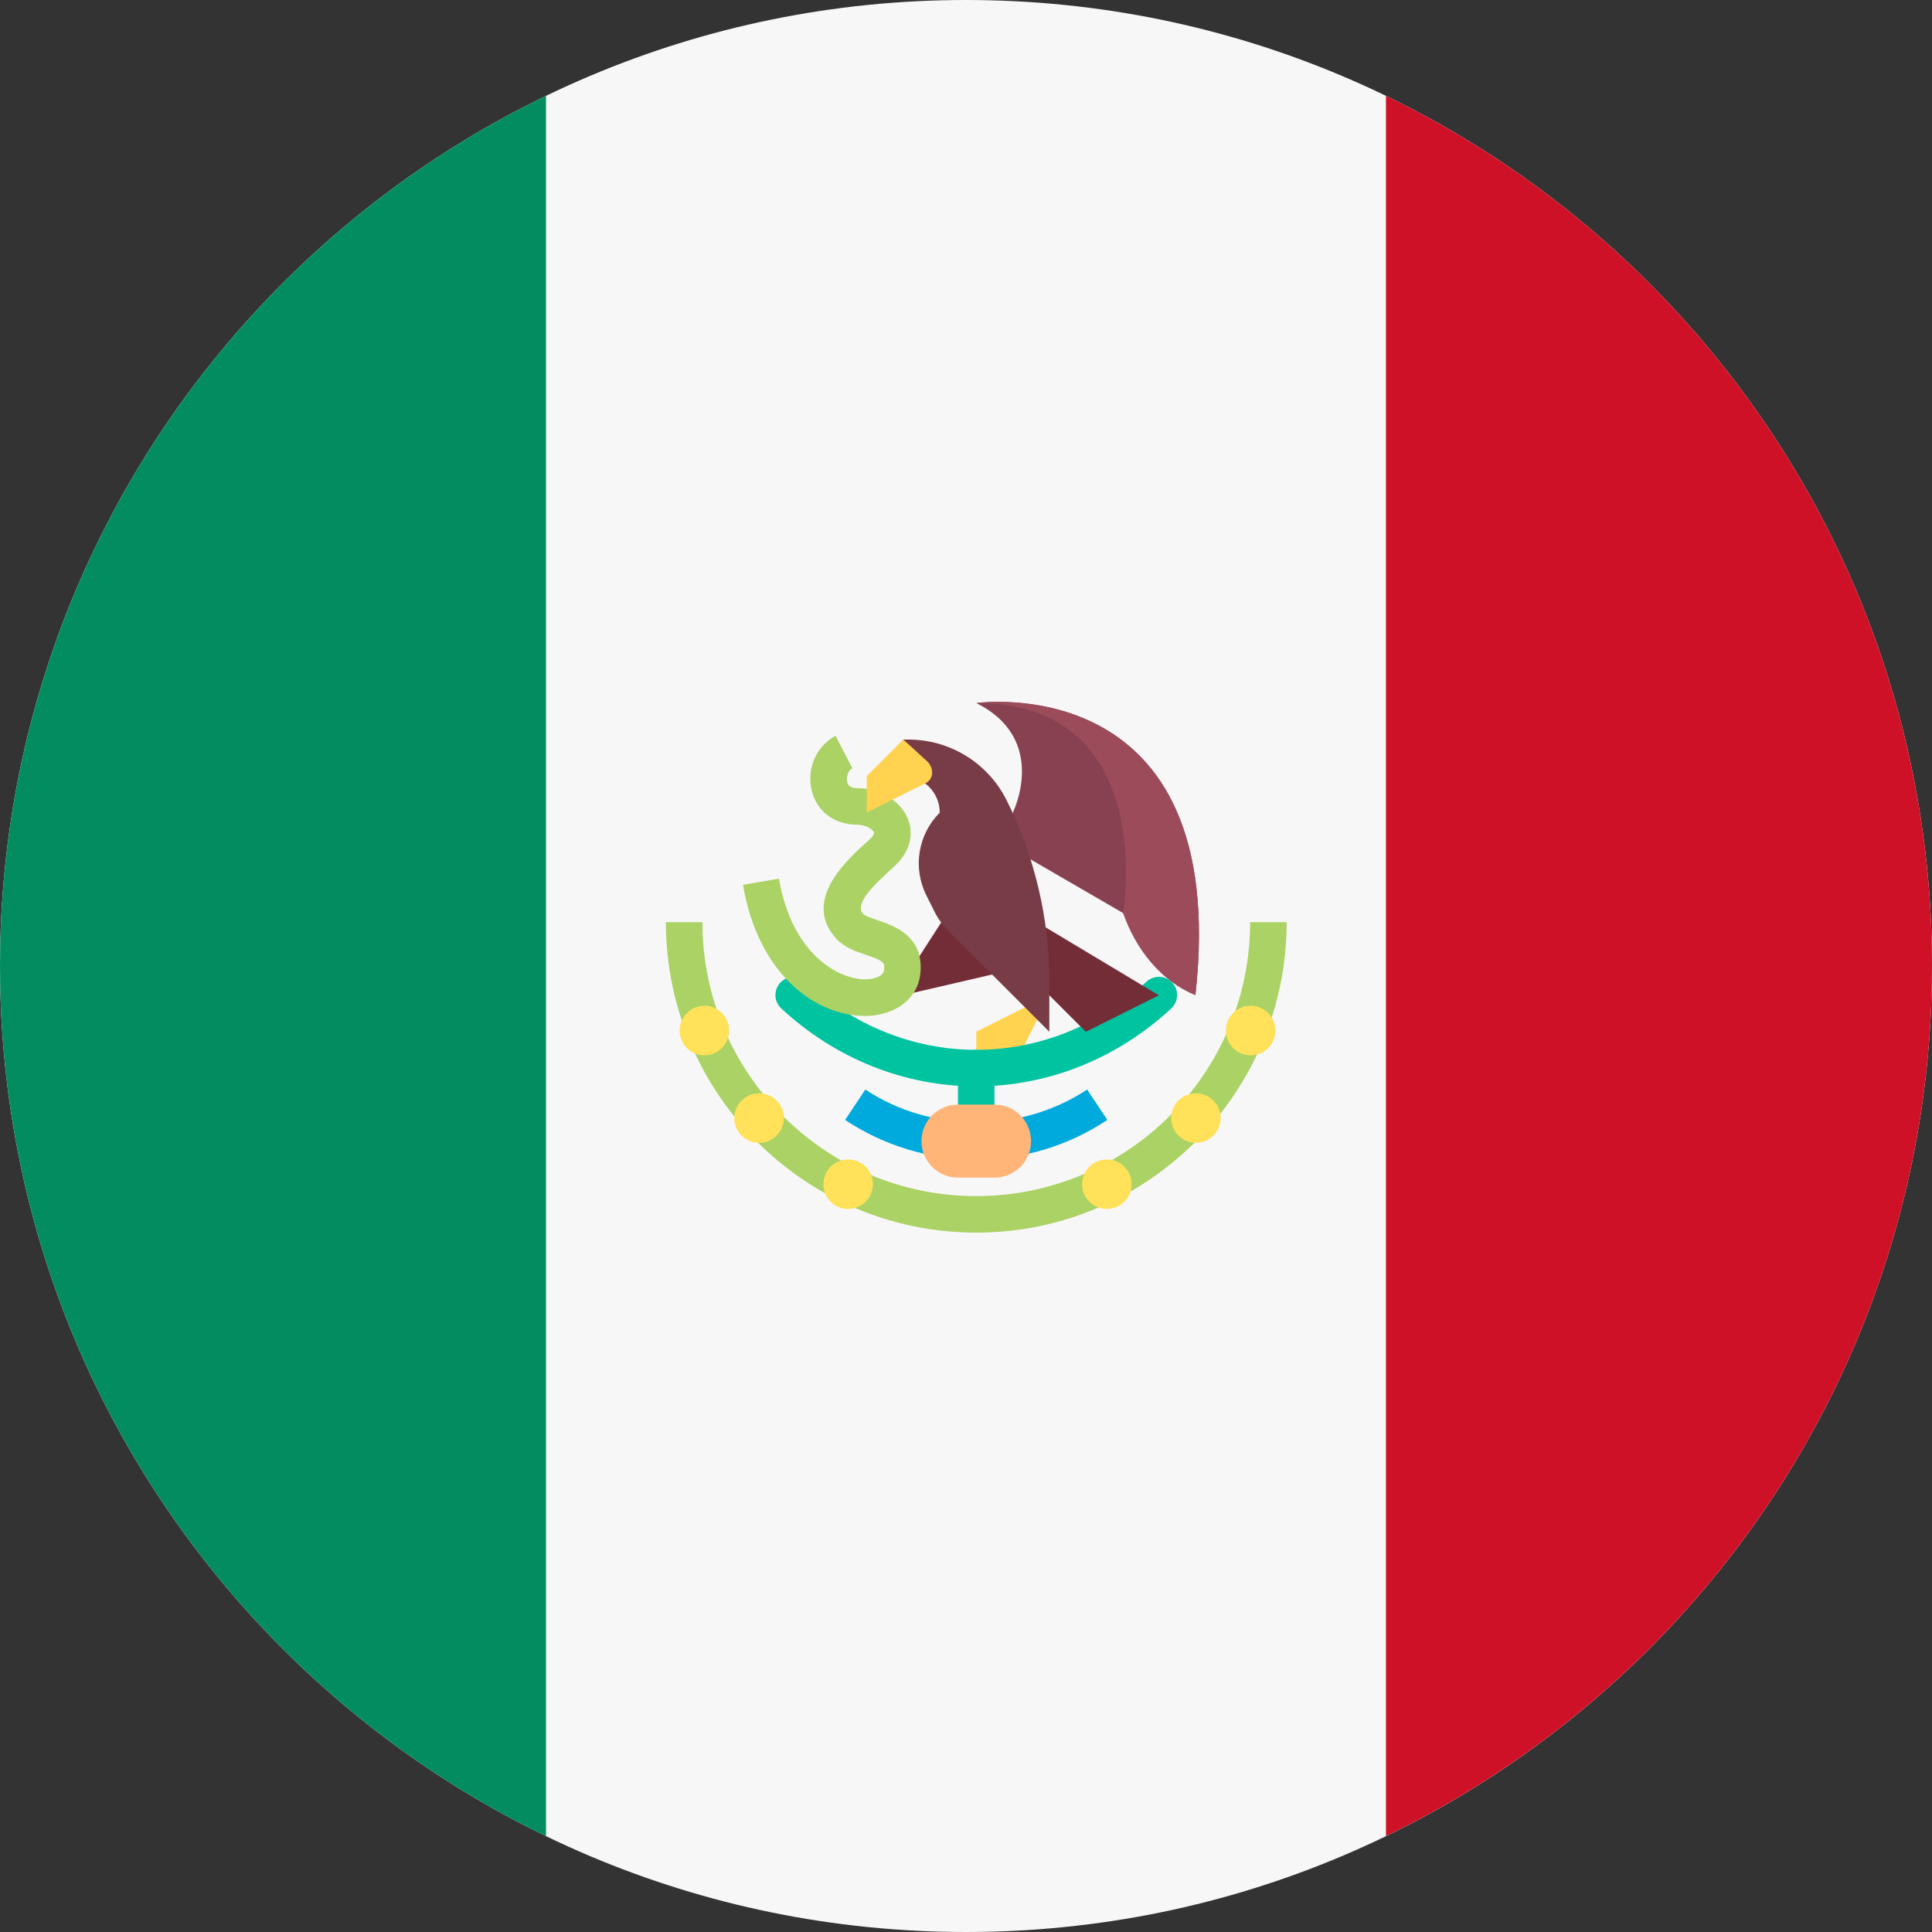 <svg viewBox="0 0 30 30" fill="none" xmlns="http://www.w3.org/2000/svg">
<rect x="0" y="0" width="30" height="30" fill="#333333" stroke="none"/>
<path d="M15 30C23.284 30 30 23.284 30 15C30 6.716 23.284 0 15 0C6.716 0 0 6.716 0 15C0 23.284 6.716 30 15 30Z" fill="#F7F7F7"></path>
<path d="M30 15C30 9.053 26.539 3.915 21.521 1.488V28.511C26.539 26.085 30 20.947 30 15Z" fill="#CE1126"></path>
<path d="M0 15C0 20.947 3.461 26.085 8.478 28.512V1.488C3.461 3.915 0 9.053 0 15Z" fill="#048C61"></path>
<path d="M16.294 15.453L15.16 16.02V16.587H15.727L16.294 15.453Z" fill="#FFD250"></path>
<path d="M15.159 18.002C15.002 18.002 14.875 17.875 14.875 17.718V16.584C14.875 16.428 15.002 16.301 15.159 16.301C15.315 16.301 15.442 16.428 15.442 16.584V17.718C15.442 17.875 15.315 18.002 15.159 18.002Z" fill="#00C3A0"></path>
<path d="M15.159 16.869C14.046 16.869 12.971 16.439 12.132 15.659C12.017 15.552 12.01 15.373 12.117 15.258C12.224 15.144 12.403 15.138 12.517 15.244C13.251 15.926 14.19 16.302 15.159 16.302C16.129 16.302 17.068 15.926 17.802 15.244C17.916 15.138 18.095 15.143 18.202 15.258C18.309 15.373 18.302 15.552 18.187 15.659C17.348 16.439 16.273 16.869 15.159 16.869Z" fill="#00C3A0"></path>
<path d="M15.159 18.005C14.432 18.005 13.728 17.792 13.123 17.39L13.437 16.918C14.46 17.598 15.858 17.598 16.881 16.918L17.195 17.39C16.59 17.792 15.886 18.005 15.159 18.005Z" fill="#00AADC"></path>
<path d="M14.711 14.176L14.085 15.145L13.979 15.463L15.609 15.085L14.711 14.176Z" fill="#732D37"></path>
<path d="M13.425 15.775C12.675 15.775 11.776 15.144 11.537 13.739L12.096 13.644C12.295 14.813 13.014 15.209 13.445 15.208C13.578 15.204 13.716 15.159 13.727 15.065C13.739 14.953 13.742 14.927 13.446 14.826C13.285 14.772 13.102 14.71 12.974 14.563C12.455 13.971 13.157 13.344 13.495 13.043C13.554 12.99 13.579 12.945 13.572 12.928C13.554 12.879 13.443 12.806 13.317 12.806C12.957 12.806 12.684 12.602 12.604 12.275C12.522 11.936 12.678 11.579 12.975 11.426L13.235 11.93C13.165 11.966 13.138 12.068 13.155 12.141C13.162 12.171 13.179 12.239 13.317 12.239C13.665 12.239 13.995 12.444 14.102 12.726C14.148 12.846 14.217 13.158 13.873 13.466C13.5 13.799 13.277 14.049 13.401 14.19C13.429 14.222 13.549 14.262 13.628 14.289C13.883 14.376 14.358 14.536 14.29 15.13C14.247 15.503 13.914 15.762 13.461 15.775C13.449 15.775 13.437 15.775 13.425 15.775Z" fill="#AAD264"></path>
<path d="M15.727 12.618C15.727 12.618 16.294 11.484 15.16 10.917C15.16 10.917 19.129 10.35 18.562 15.453L18.562 15.453C18.19 15.155 17.637 14.611 17.44 14.178L15.727 13.185V12.618Z" fill="#874150"></path>
<path d="M15.16 13.754L17.995 15.455C17.995 15.455 17.995 15.455 16.861 16.022L15.16 14.321V13.754Z" fill="#732D37"></path>
<path d="M14.025 12.051C14.338 12.051 14.592 12.305 14.592 12.618L14.592 12.619C14.254 12.957 14.17 13.474 14.384 13.902L14.512 14.158C14.565 14.265 14.636 14.363 14.72 14.447L16.294 16.021V15.237C16.294 14.261 16.066 13.298 15.63 12.425C15.341 11.848 14.752 11.484 14.108 11.484H14.025V12.052H14.025V12.051V12.051Z" fill="#783C46"></path>
<path d="M14.026 11.484L13.459 12.051V12.618C13.459 12.618 14.133 12.277 14.361 12.168C14.52 12.091 14.491 11.911 14.4 11.825C14.329 11.757 14.026 11.484 14.026 11.484Z" fill="#FFD250"></path>
<path d="M15.159 19.14C12.502 19.14 10.34 16.978 10.34 14.32H10.907C10.907 16.665 12.814 18.573 15.159 18.573C17.505 18.573 19.412 16.665 19.412 14.32H19.979C19.979 16.978 17.817 19.14 15.159 19.14Z" fill="#AAD264"></path>
<path d="M10.938 16.387C11.15 16.387 11.322 16.215 11.322 16.002C11.322 15.79 11.15 15.617 10.938 15.617C10.725 15.617 10.553 15.79 10.553 16.002C10.553 16.215 10.725 16.387 10.938 16.387Z" fill="#FFE15A"></path>
<path d="M11.787 17.746C12 17.746 12.172 17.574 12.172 17.361C12.172 17.149 12 16.977 11.787 16.977C11.575 16.977 11.402 17.149 11.402 17.361C11.402 17.574 11.575 17.746 11.787 17.746Z" fill="#FFE15A"></path>
<path d="M13.17 18.773C13.382 18.773 13.555 18.601 13.555 18.389C13.555 18.176 13.382 18.004 13.17 18.004C12.957 18.004 12.785 18.176 12.785 18.389C12.785 18.601 12.957 18.773 13.17 18.773Z" fill="#FFE15A"></path>
<path d="M19.42 16.387C19.632 16.387 19.805 16.215 19.805 16.002C19.805 15.79 19.632 15.617 19.42 15.617C19.207 15.617 19.035 15.79 19.035 16.002C19.035 16.215 19.207 16.387 19.42 16.387Z" fill="#FFE15A"></path>
<path d="M18.57 17.746C18.783 17.746 18.955 17.574 18.955 17.361C18.955 17.149 18.783 16.977 18.57 16.977C18.358 16.977 18.186 17.149 18.186 17.361C18.186 17.574 18.358 17.746 18.57 17.746Z" fill="#FFE15A"></path>
<path d="M17.188 18.773C17.4 18.773 17.572 18.601 17.572 18.389C17.572 18.176 17.4 18.004 17.188 18.004C16.975 18.004 16.803 18.176 16.803 18.389C16.803 18.601 16.975 18.773 17.188 18.773Z" fill="#FFE15A"></path>
<path d="M15.443 18.286H14.876C14.562 18.286 14.309 18.032 14.309 17.719C14.309 17.406 14.562 17.152 14.876 17.152H15.443C15.756 17.152 16.01 17.406 16.01 17.719C16.01 18.033 15.756 18.286 15.443 18.286Z" fill="#FFB478"></path>
<path d="M17.44 14.177C17.629 14.733 18.031 15.241 18.562 15.453L18.562 15.453C19.129 10.35 15.16 10.917 15.16 10.917C17.995 10.917 17.44 14.177 17.44 14.177Z" fill="#9B4B5A"></path>
</svg>